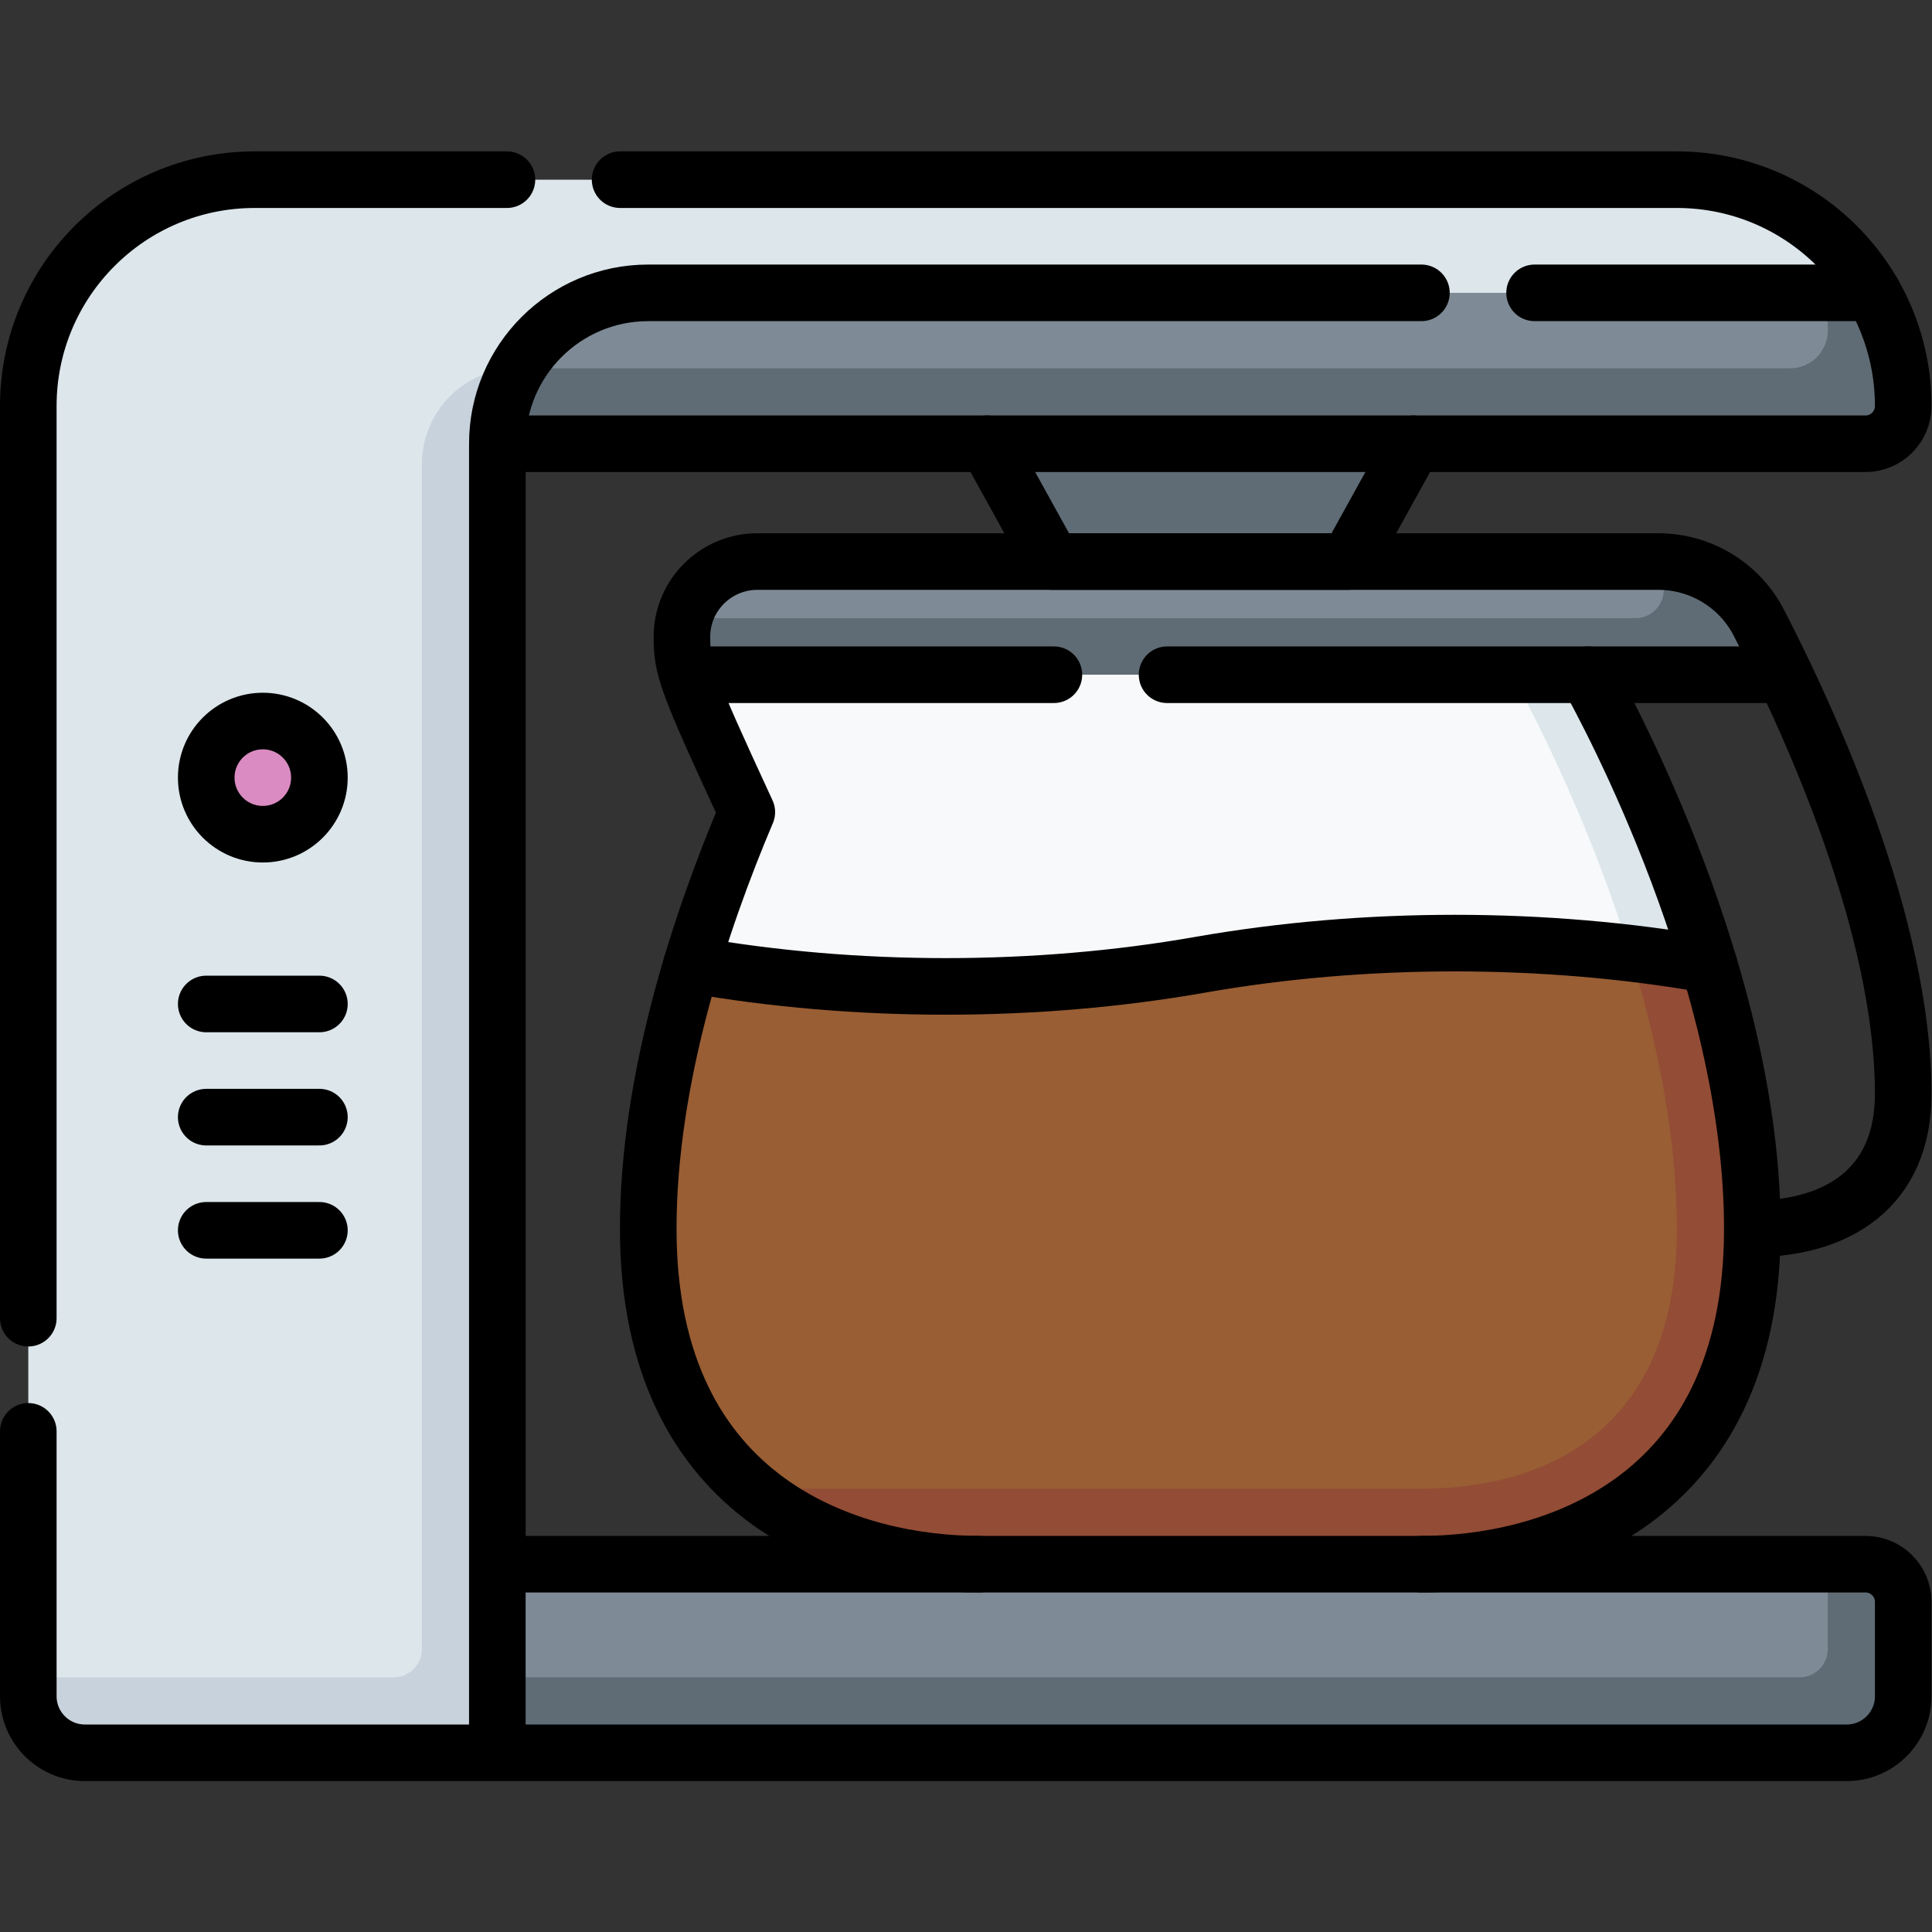 <?xml version="1.0" encoding="UTF-8"?>
<svg xmlns="http://www.w3.org/2000/svg" xmlns:xlink="http://www.w3.org/1999/xlink" xmlns:svgjs="http://svgjs.com/svgjs" version="1.1" width="512" height="512" x="0" y="0" viewBox="0 0 682.667 682.667" style="enable-background:new 0 0 512 512" xml:space="preserve">
  <rect x="0" y="0" width="682.667" height="682.667" fill="#333333" stroke="none"/>
  <g>
    <defs>
      <clipPath id="a">
        <path d="M0 512h512V0H0Z" fill="#000000" data-original="#000000"></path>
      </clipPath>
    </defs>
    <path d="m0 0 372.667-10-10 40H254.951l-58.618 10-58.617-10H10Z" style="fill-opacity:1;fill-rule:nonzero;stroke:none" transform="matrix(1.333 0 0 -1.333 162.443 592.667)" fill="#7E8B96" data-original="#7e8b96"></path>
    <g clip-path="url(#a)" transform="matrix(1.333 0 0 -1.333 0 682.667)">
      <path d="M0 0h-10v-22.5a7.5 7.5 0 0 0-7.5-7.5h-355.167l10-20H-5c8.284 0 15 6.716 15 15v25C10-4.477 5.523 0 0 0" style="fill-opacity:1;fill-rule:nonzero;stroke:none" transform="translate(494.5 97.5)" fill="#5F6C75" data-original="#5f6c75"></path>
      <path d="m0 0-17.27-31.227-39.213-10-39.213 10L-112.966 0l56.483 10z" style="fill-opacity:1;fill-rule:nonzero;stroke:none" transform="translate(374.649 394.5)" fill="#5F6C75" data-original="#5f6c75"></path>
      <path d="M0 0h-236.18c-9.313 0-17.154-6.374-19.364-15L20.119-25C16.696-18.14 13.783-5.148 0 0" style="fill-opacity:1;fill-rule:nonzero;stroke:none" transform="translate(436.95 363.273)" fill="#7E8B96" data-original="#7e8b96"></path>
      <path d="M0 0c-5.141 9.959-15.428 16.195-26.635 16.195h-2.636c.777-.847 1.601-1.8 2.453-2.867 3.905-4.887.355-12.133-5.901-12.133h-252.096a19.811 19.811 0 0 1-.642-4.903c-.003-3.405.179-5.972 1.449-10.097l135.413-10 103.173 10h52.27A483.896 483.896 0 0 1 0 0" style="fill-opacity:1;fill-rule:nonzero;stroke:none" transform="translate(466.22 347.078)" fill="#5F6C75" data-original="#5f6c75"></path>
      <path d="M0 0c1.88-6.111 6.149-15.646 15.749-36.423h-.001C10.785-48.139 5.55-61.942 1.081-76.88l134.873-40 134.873 40C250.66-38.439 229.945-7.911 218.586 0Z" style="fill-opacity:1;fill-rule:nonzero;stroke:none" transform="translate(182.212 333.273)" fill="#F7F9FA" data-original="#f7f9fa"></path>
      <path d="M0 0c3.518-6.298 19.674-36.182 31.319-73.85l20.922-3.03C40.545-37.792 23.611-6.466 20 0Z" style="fill-opacity:1;fill-rule:nonzero;stroke:none" transform="translate(400.798 333.273)" fill="#DCE6EB" data-original="#dce6eb"></path>
      <path d="M0 0c0 24.867-7.432 50.735-22.383 73.03-37.621 4.41-77.267 3.414-113.951-3.03-43.561-7.653-91.312-7.653-134.873 0-6.552-21.899-11.46-46.234-11.46-70 0-33.986 11.743-55.536 27.6-68.894l177.35-10C-32.93-78.894 0-54.898 0 0" style="fill-opacity:1;fill-rule:nonzero;stroke:none" transform="translate(454.5 186.394)" fill="#995E34" data-original="#995e34"></path>
      <path d="M0 0c0 23.766-4.909 48.101-11.461 70-6.878 1.208-13.868 2.203-20.922 3.03C-25.375 50.358-20 24.867-20 0c0-54.898-36.667-68.894-67.717-68.894h-177.35c18.467-15.556 42.516-20 60.116-20h117.234C-55.005-88.894 0-73.565 0 0" style="fill-opacity:1;fill-rule:nonzero;stroke:none" transform="translate(464.5 186.394)" fill="#934C35" data-original="#934c35"></path>
      <path d="M0 0v337l371.757 30c-1.677 9.221-9.09 24.698-18.768 31.769A59.71 59.71 0 0 1 322.667 407h-377c-33.137 0-60-26.863-60-60V10Z" style="fill-opacity:1;fill-rule:nonzero;stroke:none" transform="translate(121.832 57.5)" fill="#DCE6EB" data-original="#dce6eb"></path>
      <path d="M0 0a60.283 60.283 0 0 1-21.631 21.769c3.365-5.143 7.09-12.548 8.768-21.769l10-10z" style="fill-opacity:1;fill-rule:nonzero;stroke:none" transform="translate(496.453 434.5)" fill="#C8D2DC" data-original="#c8d2dc"></path>
      <path d="m0 0 5.364 20h-.001C-8.711 20-20 8.591-20-5.483V-319.5a7.5 7.5 0 0 0-7.5-7.5h-96.833v-5c0-8.284 6.716-15 15-15H0v50z" style="fill-opacity:1;fill-rule:nonzero;stroke:none" transform="translate(131.833 394.5)" fill="#C8D2DC" data-original="#c8d2dc"></path>
      <path d="m0 0 356.399-10c1.331 7.386-.006 20-10.006 30H34.635C19.833 20 6.917 11.953 0 0" style="fill-opacity:1;fill-rule:nonzero;stroke:none" transform="translate(137.197 414.5)" fill="#7E8B96" data-original="#7e8b96"></path>
      <path d="M0 0c5.523 0 10 4.477 10 10a59.692 59.692 0 0 1-8.047 30H-10.91c.569-3.13.91-6.463.91-9.995C-10 24.482-14.478 20-20 20h-337.303a39.797 39.797 0 0 1-5.364-20z" style="fill-opacity:1;fill-rule:nonzero;stroke:none" transform="translate(494.5 394.5)" fill="#5F6C75" data-original="#5f6c75"></path>
      <path d="M0 0c0-8.284-6.716-15-15-15-8.284 0-15 6.716-15 15 0 8.285 6.716 15 15 15C-6.716 15 0 8.285 0 0" style="fill-opacity:1;fill-rule:nonzero;stroke:none" transform="translate(84.666 306)" fill="#DA8BC1" data-original="#da8bc1"></path>
      <path d="M0 0h89.688" style="stroke-linecap: round; stroke-linejoin: round; stroke-miterlimit: 10; stroke-dasharray: none; stroke-opacity: 1;" transform="translate(406.783 434.5)" fill="none" stroke="#000000" stroke-width="15px" stroke-linecap="round" stroke-linejoin="round" stroke-miterlimit="10" stroke-dasharray="none" stroke-opacity="" data-original="#000000"></path>
      <path d="M0 0v345c0 22.092 17.908 40 40 40h204.951" style="stroke-linecap: round; stroke-linejoin: round; stroke-miterlimit: 10; stroke-dasharray: none; stroke-opacity: 1;" transform="translate(131.833 49.5)" fill="none" stroke="#000000" stroke-width="15px" stroke-linecap="round" stroke-linejoin="round" stroke-miterlimit="10" stroke-dasharray="none" stroke-opacity="" data-original="#000000"></path>
      <path d="M0 0h280.125c33.137 0 60-26.863 60-60 0-5.522-4.477-10-10-10H-31.542" style="stroke-linecap: round; stroke-linejoin: round; stroke-miterlimit: 10; stroke-dasharray: none; stroke-opacity: 1;" transform="translate(164.375 464.5)" fill="none" stroke="#000000" stroke-width="15px" stroke-linecap="round" stroke-linejoin="round" stroke-miterlimit="10" stroke-dasharray="none" stroke-opacity="" data-original="#000000"></path>
      <path d="M0 0v241.789c0 33.137 26.863 60 60 60h66.875" style="stroke-linecap: round; stroke-linejoin: round; stroke-miterlimit: 10; stroke-dasharray: none; stroke-opacity: 1;" transform="translate(7.5 162.71)" fill="none" stroke="#000000" stroke-width="15px" stroke-linecap="round" stroke-linejoin="round" stroke-miterlimit="10" stroke-dasharray="none" stroke-opacity="" data-original="#000000"></path>
      <path d="M0 0h361.667c5.523 0 10-4.478 10-10v-25c0-8.284-6.715-15-15-15h-467c-8.284 0-15 6.716-15 15v70.211" style="stroke-linecap: round; stroke-linejoin: round; stroke-miterlimit: 10; stroke-dasharray: none; stroke-opacity: 1;" transform="translate(132.833 97.5)" fill="none" stroke="#000000" stroke-width="15px" stroke-linecap="round" stroke-linejoin="round" stroke-miterlimit="10" stroke-dasharray="none" stroke-opacity="" data-original="#000000"></path>
      <path d="M0 0c32.712 0 87.717 15.328 87.717 88.894 0 66.184-38.067 136.791-43.702 146.879" style="stroke-linecap: round; stroke-linejoin: round; stroke-miterlimit: 10; stroke-dasharray: none; stroke-opacity: 1;" transform="translate(376.783 97.5)" fill="none" stroke="#000000" stroke-width="15px" stroke-linecap="round" stroke-linejoin="round" stroke-miterlimit="10" stroke-dasharray="none" stroke-opacity="" data-original="#000000"></path>
      <path d="M0 0c-32.712 0-87.716 15.328-87.716 88.894 0 39.975 13.887 81.564 26.128 110.457v0c-16.079 34.799-17.206 38.07-17.197 46.519.012 11.009 8.997 19.903 20.006 19.903h238.816c11.207 0 21.495-6.237 26.636-16.196 13.638-26.422 38.278-80.327 38.278-124.918 0-24.935-17.427-35.765-40-35.765" style="stroke-linecap: round; stroke-linejoin: round; stroke-miterlimit: 10; stroke-dasharray: none; stroke-opacity: 1;" transform="translate(259.549 97.5)" fill="none" stroke="#000000" stroke-width="15px" stroke-linecap="round" stroke-linejoin="round" stroke-miterlimit="10" stroke-dasharray="none" stroke-opacity="" data-original="#000000"></path>
      <path d="M0 0h163.705" style="stroke-linecap: round; stroke-linejoin: round; stroke-miterlimit: 10; stroke-dasharray: none; stroke-opacity: 1;" transform="translate(309.363 333.273)" fill="none" stroke="#000000" stroke-width="15px" stroke-linecap="round" stroke-linejoin="round" stroke-miterlimit="10" stroke-dasharray="none" stroke-opacity="" data-original="#000000"></path>
      <path d="M0 0h96.342" style="stroke-linecap: round; stroke-linejoin: round; stroke-miterlimit: 10; stroke-dasharray: none; stroke-opacity: 1;" transform="translate(183.021 333.273)" fill="none" stroke="#000000" stroke-width="15px" stroke-linecap="round" stroke-linejoin="round" stroke-miterlimit="10" stroke-dasharray="none" stroke-opacity="" data-original="#000000"></path>
      <path d="M0 0c-43.562 7.653-91.312 7.653-134.873 0-43.561-7.653-91.312-7.653-134.873 0" style="stroke-linecap: round; stroke-linejoin: round; stroke-miterlimit: 10; stroke-dasharray: none; stroke-opacity: 1;" transform="translate(453.04 256.394)" fill="none" stroke="#000000" stroke-width="15px" stroke-linecap="round" stroke-linejoin="round" stroke-miterlimit="10" stroke-dasharray="none" stroke-opacity="" data-original="#000000"></path>
      <path d="m0 0-17.27-31.227h-78.426L-112.966 0" style="stroke-linecap: round; stroke-linejoin: round; stroke-miterlimit: 10; stroke-dasharray: none; stroke-opacity: 1;" transform="translate(374.649 394.5)" fill="none" stroke="#000000" stroke-width="15px" stroke-linecap="round" stroke-linejoin="round" stroke-miterlimit="10" stroke-dasharray="none" stroke-opacity="" data-original="#000000"></path>
      <path d="M0 0c0-8.284-6.716-15-15-15-8.284 0-15 6.716-15 15 0 8.285 6.716 15 15 15C-6.716 15 0 8.285 0 0Z" style="stroke-linecap: round; stroke-linejoin: round; stroke-miterlimit: 10; stroke-dasharray: none; stroke-opacity: 1;" transform="translate(84.666 306)" fill="none" stroke="#000000" stroke-width="15px" stroke-linecap="round" stroke-linejoin="round" stroke-miterlimit="10" stroke-dasharray="none" stroke-opacity="" data-original="#000000"></path>
      <path d="M0 0h30" style="stroke-linecap: round; stroke-linejoin: round; stroke-miterlimit: 10; stroke-dasharray: none; stroke-opacity: 1;" transform="translate(54.666 246)" fill="none" stroke="#000000" stroke-width="15px" stroke-linecap="round" stroke-linejoin="round" stroke-miterlimit="10" stroke-dasharray="none" stroke-opacity="" data-original="#000000"></path>
      <path d="M0 0h30" style="stroke-linecap: round; stroke-linejoin: round; stroke-miterlimit: 10; stroke-dasharray: none; stroke-opacity: 1;" transform="translate(54.666 216)" fill="none" stroke="#000000" stroke-width="15px" stroke-linecap="round" stroke-linejoin="round" stroke-miterlimit="10" stroke-dasharray="none" stroke-opacity="" data-original="#000000"></path>
      <path d="M0 0h30" style="stroke-linecap: round; stroke-linejoin: round; stroke-miterlimit: 10; stroke-dasharray: none; stroke-opacity: 1;" transform="translate(54.666 186)" fill="none" stroke="#000000" stroke-width="15px" stroke-linecap="round" stroke-linejoin="round" stroke-miterlimit="10" stroke-dasharray="none" stroke-opacity="" data-original="#000000"></path>
    </g>
  </g>
</svg>
